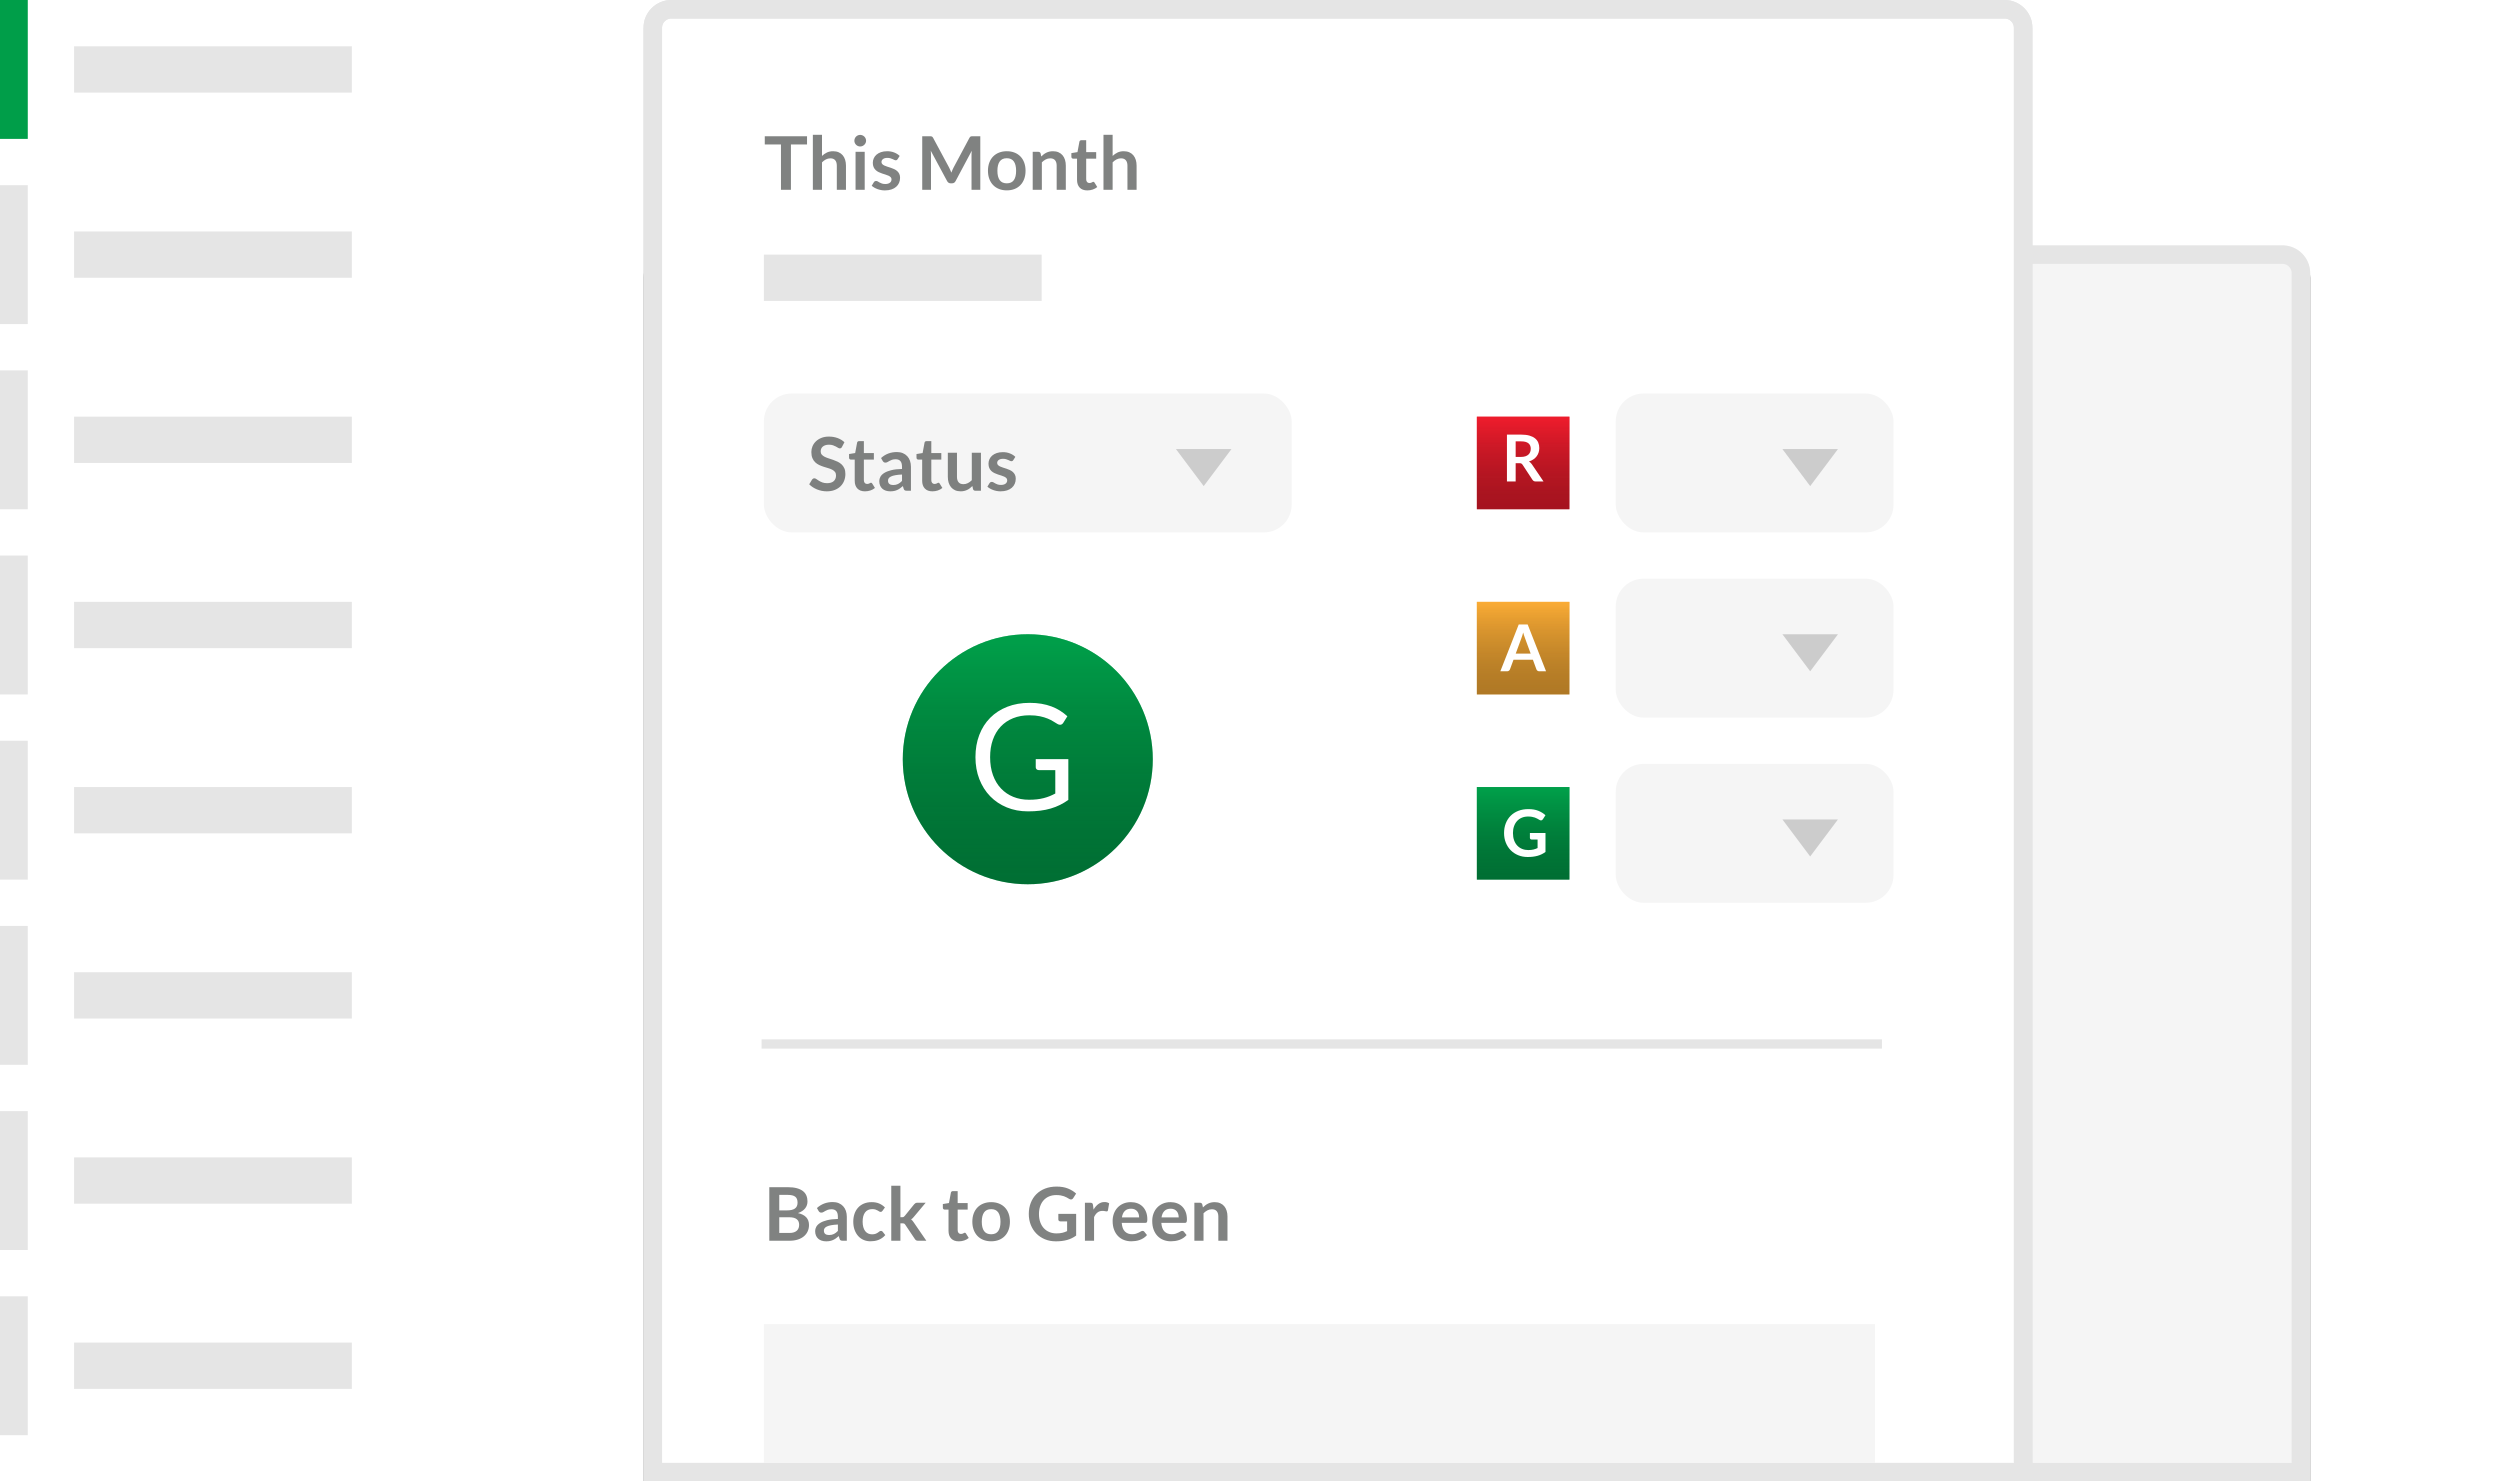 <svg xmlns="http://www.w3.org/2000/svg" xmlns:xlink="http://www.w3.org/1999/xlink" width="540" height="320" viewBox="0 0 540 320">
    <defs>
        <path id="prefix__b" d="M6 53h348c3.314 0 6 2.686 6 6v261H0V59c0-3.314 2.686-6 6-6z"/>
        <path id="prefix__c" d="M0 0H20V20H0z"/>
        <path id="prefix__e" d="M0 0H20V20H0z"/>
        <path id="prefix__g" d="M0 0H20V20H0z"/>
        <linearGradient id="prefix__d" x1="50%" x2="50%" y1="3.511%" y2="99.187%">
            <stop offset="0%" stop-color="#EC1C2C" stop-opacity=".5"/>
            <stop offset="100%" stop-opacity=".3"/>
        </linearGradient>
        <linearGradient id="prefix__f" x1="50%" x2="50%" y1="0%" y2="99.187%">
            <stop offset="0%" stop-color="#FBAC35" stop-opacity=".5"/>
            <stop offset="58.412%" stop-color="#684816" stop-opacity=".383"/>
            <stop offset="100%" stop-opacity=".3"/>
        </linearGradient>
        <linearGradient id="prefix__h" x1="50%" x2="50%" y1="3.511%" y2="99.187%">
            <stop offset="0%" stop-color="#009E49" stop-opacity=".5"/>
            <stop offset="100%" stop-opacity=".3"/>
        </linearGradient>
        <filter id="prefix__a" width="101.1%" height="101.5%" x="-.6%" y="-.4%" filterUnits="objectBoundingBox">
            <feOffset dy="1" in="SourceAlpha" result="shadowOffsetOuter1"/>
            <feGaussianBlur in="shadowOffsetOuter1" result="shadowBlurOuter1" stdDeviation=".5"/>
            <feColorMatrix in="shadowBlurOuter1" values="0 0 0 0 0 0 0 0 0 0 0 0 0 0 0 0 0 0 0.3 0"/>
        </filter>
        <circle id="prefix__i" cx="27" cy="27" r="27"/>
    </defs>
    <g fill="none" fill-rule="evenodd">
        <g fill-rule="nonzero">
            <g fill="#E5E5E5">
                <path d="M0 0H60V10H0zM0 40H60V50H0zM0 80H60V90H0zM0 120H60V130H0zM0 160H60V170H0zM0 200H60V210H0zM0 240H60V250H0zM0 280H60V290H0z" transform="translate(16 10)"/>
            </g>
            <path fill="#009E49" d="M0 0H6V30H0z"/>
            <path fill="#E5E5E5" d="M0 40H6V70H0zM0 80H6V110H0zM0 120H6V150H0zM0 160H6V190H0zM0 200H6V230H0zM0 240H6V270H0zM0 280H6V310H0z"/>
        </g>
        <g transform="translate(139)">
            <use fill="#000" filter="url(#prefix__a)" xlink:href="#prefix__b"/>
            <use fill="#F5F5F5" xlink:href="#prefix__b"/>
            <path fill="#E5E5E5" fill-rule="nonzero" d="M354 53c3.314 0 6 2.686 6 6v261H60V59c0-3.314 2.686-6 6-6h288zm0 4H66c-1.054 0-1.918.816-1.995 1.85L64 59v257h292V59c0-1.054-.816-1.918-1.85-1.995L354 57z"/>
            <g>
                <path fill="#FFF" stroke="#E5E5E5" stroke-width="4" d="M294 2H6c-1.105 0-2.105.448-2.828 1.172C2.448 3.895 2 4.895 2 6v312h296V6c0-1.105-.448-2.105-1.172-2.828C296.105 2.448 295.105 2 294 2z"/>
                <path fill="#E5E5E5" fill-rule="nonzero" d="M294 0c3.314 0 6 2.686 6 6v314H0V6c0-3.314 2.686-6 6-6h288zm0 4H6c-1.054 0-1.918.816-1.995 1.85L4 6v310h292V6c0-1.054-.816-1.918-1.85-1.995L294 4z"/>
                <path fill="#616362" fill-rule="nonzero" d="M31.536 268c.672 0 1.27-.085 1.792-.256.523-.17.963-.407 1.32-.708.357-.301.63-.66.816-1.076.187-.416.28-.87.28-1.36 0-1.36-.795-2.219-2.384-2.576.357-.123.665-.272.924-.448s.472-.372.64-.588c.168-.216.292-.448.372-.696.08-.248.12-.508.12-.78 0-.475-.08-.901-.24-1.28-.16-.379-.412-.701-.756-.968-.344-.267-.784-.472-1.32-.616-.536-.144-1.183-.216-1.94-.216h-3.992V268h4.368zm-.496-6.56h-1.72v-3.344h1.84c.725 0 1.259.128 1.6.384.341.256.512.685.512 1.288 0 .581-.19 1.005-.568 1.272-.379.267-.933.4-1.664.4zm.464 4.88H29.32v-3.392h2.176c.379 0 .701.037.968.112.267.075.485.183.656.324.17.141.296.312.376.512.08.2.12.425.12.676 0 .24-.036.467-.108.68-.072.213-.19.4-.352.56-.163.16-.379.288-.648.384-.27.096-.604.144-1.004.144zm7.952 1.808c.293 0 .56-.024.8-.072.24-.048.467-.12.68-.216.213-.096.42-.215.62-.356s.404-.305.612-.492l.176.584c.053.17.133.284.24.34.107.056.253.084.44.084h.888v-5.184c0-.464-.068-.89-.204-1.28-.136-.39-.335-.724-.596-1.004-.261-.28-.58-.499-.956-.656-.376-.157-.804-.236-1.284-.236-1.333 0-2.472.432-3.416 1.296l.36.632c.059.101.136.187.232.256.096.07.21.104.344.104.16 0 .307-.037.44-.112.133-.075.279-.159.436-.252.157-.093.343-.177.556-.252.213-.075.48-.112.8-.112.443 0 .78.132 1.012.396.232.264.348.67.348 1.22v.48c-.933.021-1.715.112-2.344.272-.63.16-1.133.361-1.512.604s-.65.515-.812.816c-.163.301-.244.607-.244.916 0 .368.059.69.176.968.117.277.281.51.492.696.21.187.463.327.756.42.293.093.613.14.96.14zm.616-1.36c-.33 0-.599-.075-.804-.224-.205-.15-.308-.397-.308-.744 0-.176.05-.339.148-.488.099-.15.265-.28.5-.392.235-.112.545-.204.932-.276.387-.072.868-.121 1.444-.148v1.384c-.144.15-.287.279-.428.388-.141.11-.288.201-.44.276-.152.075-.313.13-.484.168-.17.037-.357.056-.56.056zm8.92 1.352c.288 0 .579-.021.872-.064.293-.043.577-.116.852-.22s.54-.243.796-.416.493-.388.712-.644l-.568-.72c-.08-.123-.2-.184-.36-.184-.123 0-.233.039-.332.116-.099.077-.215.163-.348.256-.133.093-.297.179-.492.256-.195.077-.45.116-.764.116-.315 0-.597-.06-.848-.18-.25-.12-.464-.296-.64-.528-.176-.232-.31-.519-.404-.86-.093-.341-.14-.73-.14-1.168 0-.421.043-.799.128-1.132.085-.333.215-.617.388-.852.173-.235.39-.415.652-.54.261-.125.565-.188.912-.188.272 0 .5.03.684.092.184.061.343.13.476.208.133.077.248.147.344.208.096.061.195.092.296.092.107 0 .188-.021.244-.064.056-.043.113-.101.172-.176l.52-.72c-.368-.368-.783-.65-1.244-.848-.461-.197-.999-.296-1.612-.296-.645 0-1.216.107-1.712.32-.496.213-.912.508-1.248.884-.336.376-.59.821-.764 1.336-.173.515-.26 1.073-.26 1.676 0 .672.097 1.27.292 1.796.195.525.459.97.792 1.332.333.363.724.639 1.172.828.448.19.925.284 1.432.284zm6.496-.12v-3.76h.448c.16 0 .28.019.36.056.08.037.16.117.24.24l2.088 3.112c.085.128.181.219.288.272.107.053.237.08.392.08h1.784l-2.736-3.984c-.085-.123-.17-.237-.256-.344-.085-.107-.184-.2-.296-.28.112-.07.216-.15.312-.244.096-.093.19-.196.28-.308l2.552-3.048h-1.808c-.165 0-.299.03-.4.092-.101.061-.197.145-.288.252l-2.04 2.52c-.085.101-.165.17-.24.208-.075.037-.179.056-.312.056h-.368v-6.808h-1.976V268h1.976zm12.608.128c.4 0 .787-.061 1.16-.184.373-.123.704-.304.992-.544l-.592-.96c-.043-.059-.083-.103-.12-.132-.037-.03-.085-.044-.144-.044-.048 0-.096.015-.144.044-.048.03-.103.06-.164.092-.061.032-.133.063-.216.092-.083.03-.185.044-.308.044-.213 0-.384-.072-.512-.216-.128-.144-.192-.344-.192-.6v-4.448h2.16v-1.408h-2.16v-2.584h-1.024c-.117 0-.215.03-.292.088-.077.059-.127.141-.148.248l-.416 2.24-1.32.216v.784c0 .139.039.243.116.312.077.07.17.104.276.104h.832v4.584c0 .71.192 1.265.576 1.668.384.403.93.604 1.64.604zm7-.008c.613 0 1.17-.099 1.668-.296.499-.197.924-.48 1.276-.848s.624-.813.816-1.336c.192-.523.288-1.11.288-1.76 0-.645-.096-1.23-.288-1.752-.192-.523-.464-.965-.816-1.328-.352-.363-.777-.643-1.276-.84-.499-.197-1.055-.296-1.668-.296s-1.17.099-1.672.296c-.501.197-.93.477-1.284.84-.355.363-.63.805-.824 1.328-.195.523-.292 1.107-.292 1.752 0 .65.097 1.237.292 1.76.195.523.47.968.824 1.336.355.368.783.65 1.284.848.501.197 1.059.296 1.672.296zm0-1.52c-.693 0-1.205-.23-1.536-.692-.33-.461-.496-1.132-.496-2.012 0-.88.165-1.553.496-2.02.33-.467.843-.7 1.536-.7.683 0 1.188.232 1.516.696.328.464.492 1.139.492 2.024s-.164 1.557-.492 2.016c-.328.459-.833.688-1.516.688zm13.936 1.528c.475 0 .917-.025 1.328-.076.41-.05.796-.127 1.156-.228.36-.101.699-.23 1.016-.388.317-.157.623-.343.916-.556v-4.68H89.6v1.216c0 .112.04.207.12.284.08.077.19.116.328.116h1.448v2.104c-.325.155-.668.276-1.028.364-.36.088-.783.132-1.268.132-.55 0-1.056-.095-1.52-.284-.464-.19-.864-.463-1.2-.82-.336-.357-.597-.796-.784-1.316-.187-.52-.28-1.113-.28-1.78 0-.619.088-1.179.264-1.68.176-.501.427-.93.752-1.288.325-.357.719-.632 1.18-.824.461-.192.977-.288 1.548-.288.352 0 .663.024.932.072.27.048.512.11.728.184.216.075.413.163.592.264s.353.203.524.304c.133.085.264.128.392.128.203 0 .365-.099.488-.296l.624-.976c-.48-.448-1.065-.812-1.756-1.092-.69-.28-1.508-.42-2.452-.42-.923 0-1.755.144-2.496.432-.741.288-1.372.693-1.892 1.216-.52.523-.921 1.147-1.204 1.872-.283.725-.424 1.523-.424 2.392 0 .859.145 1.65.436 2.376.29.725.695 1.35 1.212 1.872.517.523 1.13.93 1.84 1.224.71.293 1.485.44 2.328.44zM97.32 268v-5.112c.203-.437.45-.77.744-.996.293-.227.645-.34 1.056-.34.23 0 .413.019.552.056.139.037.248.056.328.056.09 0 .163-.02.216-.06.053-.04.088-.108.104-.204l.256-1.48c-.267-.187-.603-.28-1.008-.28-.49 0-.933.147-1.328.44-.395.293-.739.693-1.032 1.2l-.12-.992c-.027-.181-.08-.31-.16-.384-.08-.075-.221-.112-.424-.112h-1.16V268h1.976zm8.048.12c.288 0 .585-.021.892-.064.307-.043.608-.116.904-.22.296-.104.58-.243.852-.416s.517-.388.736-.644l-.576-.72c-.043-.059-.093-.104-.152-.136-.059-.032-.128-.048-.208-.048-.123 0-.25.037-.38.112-.13.075-.283.157-.456.248-.173.09-.376.173-.608.248-.232.075-.508.112-.828.112-.65 0-1.173-.197-1.568-.592-.395-.395-.621-1.013-.68-1.856h5.072c.09 0 .165-.012.224-.036.059-.024.105-.064.14-.12.035-.056.059-.133.072-.232.013-.099.02-.223.02-.372 0-.592-.088-1.119-.264-1.58-.176-.461-.421-.85-.736-1.168-.315-.317-.69-.559-1.124-.724-.435-.165-.91-.248-1.428-.248-.613 0-1.164.107-1.652.32-.488.213-.901.503-1.24.868-.339.365-.599.795-.78 1.288-.181.493-.272 1.02-.272 1.58 0 .72.104 1.353.312 1.9.208.547.493 1.005.856 1.376.363.37.79.65 1.28.84.49.19 1.021.284 1.592.284zm1.68-5.168h-3.712c.09-.597.299-1.059.624-1.384.325-.325.776-.488 1.352-.488.293 0 .55.05.768.148.219.099.4.233.544.404.144.17.25.37.32.596.07.227.104.468.104.724zm6.872 5.168c.288 0 .585-.021.892-.064.307-.043.608-.116.904-.22.296-.104.58-.243.852-.416s.517-.388.736-.644l-.576-.72c-.043-.059-.093-.104-.152-.136-.059-.032-.128-.048-.208-.048-.123 0-.25.037-.38.112-.13.075-.283.157-.456.248-.173.09-.376.173-.608.248-.232.075-.508.112-.828.112-.65 0-1.173-.197-1.568-.592-.395-.395-.621-1.013-.68-1.856h5.072c.09 0 .165-.012.224-.036.059-.024.105-.064.14-.12.035-.056.059-.133.072-.232.013-.099.02-.223.02-.372 0-.592-.088-1.119-.264-1.58-.176-.461-.421-.85-.736-1.168-.315-.317-.69-.559-1.124-.724-.435-.165-.91-.248-1.428-.248-.613 0-1.164.107-1.652.32-.488.213-.901.503-1.24.868-.339.365-.599.795-.78 1.288-.181.493-.272 1.02-.272 1.58 0 .72.104 1.353.312 1.9.208.547.493 1.005.856 1.376.363.37.79.65 1.28.84.49.19 1.021.284 1.592.284zm1.68-5.168h-3.712c.09-.597.299-1.059.624-1.384.325-.325.776-.488 1.352-.488.293 0 .55.05.768.148.219.099.4.233.544.404.144.17.25.37.32.596.07.227.104.468.104.724zm5.36 5.048v-5.936c.267-.267.55-.477.848-.632.299-.155.619-.232.96-.232.464 0 .812.137 1.044.412.232.275.348.663.348 1.164V268h1.976v-5.224c0-.459-.06-.879-.18-1.26s-.296-.71-.528-.984c-.232-.275-.521-.488-.868-.64-.347-.152-.744-.228-1.192-.228-.277 0-.533.027-.768.08-.235.053-.455.13-.66.232-.205.101-.4.221-.584.36-.184.139-.359.293-.524.464l-.136-.648c-.08-.24-.248-.36-.504-.36h-1.208V268h1.976z" opacity=".8"/>
                <g transform="translate(26 85)">
                    <g fill-rule="nonzero" transform="translate(154 5)">
                        <use fill="#EC1C2C" xlink:href="#prefix__c"/>
                        <use fill="url(#prefix__d)" xlink:href="#prefix__c"/>
                        <path fill="#FFF" d="M8.383 14v-3.955h.805c.187 0 .328.026.423.077.096.051.184.138.263.259l2.128 3.241c.08.121.176.215.29.28.115.065.254.098.417.098h1.694l-2.534-3.738c-.173-.252-.378-.446-.616-.581.355-.112.67-.261.948-.448.278-.187.511-.404.7-.651.19-.247.334-.523.434-.826.1-.303.151-.625.151-.966 0-.43-.074-.822-.22-1.18-.148-.357-.379-.663-.694-.92-.314-.257-.718-.456-1.21-.599-.493-.142-1.084-.213-1.775-.213H6.5V14h1.883zm1.176-5.306H8.383v-3.36h1.204c.695 0 1.212.138 1.55.413.339.275.508.67.508 1.183 0 .257-.042.492-.126.707-.084.215-.211.4-.382.557-.17.156-.387.278-.65.367-.264.089-.573.133-.928.133z"/>
                        <g transform="translate(0 40)">
                            <use fill="#FBAC35" xlink:href="#prefix__e"/>
                            <use fill="url(#prefix__f)" xlink:href="#prefix__e"/>
                            <path fill="#FFF" d="M6.535 15c.159 0 .293-.044.402-.133.11-.089.184-.187.221-.294l.756-2.065h4.193l.756 2.065c.047.121.123.223.228.304.104.082.239.123.402.123h1.456L10.973 4.878H9.048L5.072 15h1.463zm5.089-3.822H8.397l1.232-3.353c.06-.154.123-.334.186-.539.063-.205.127-.427.192-.665.065.238.132.458.2.661.067.204.129.38.185.529l1.232 3.367z"/>
                        </g>
                        <g transform="translate(0 80)">
                            <use fill="#009E49" xlink:href="#prefix__g"/>
                            <use fill="url(#prefix__h)" xlink:href="#prefix__g"/>
                            <path fill="#FFF" d="M10.962 15.112c.415 0 .803-.022 1.162-.066.36-.045.696-.111 1.011-.2.316-.089.612-.202.89-.34.277-.137.544-.3.801-.486V9.925h-3.367v1.064c0 .098.035.18.105.248.07.068.166.102.287.102h1.267v1.841c-.285.135-.585.242-.9.319-.315.076-.684.115-1.109.115-.48 0-.924-.083-1.33-.248-.406-.166-.756-.405-1.05-.718-.294-.313-.523-.697-.686-1.152-.163-.455-.245-.974-.245-1.557 0-.541.077-1.031.231-1.47.154-.439.373-.814.658-1.127.285-.313.629-.553 1.033-.721.403-.168.855-.252 1.354-.252.308 0 .58.021.816.063.235.042.447.096.636.161.19.065.362.142.518.231.157.089.31.177.459.266.117.075.231.112.343.112.177 0 .32-.086.427-.259l.546-.854c-.42-.392-.932-.71-1.537-.956-.604-.245-1.319-.367-2.145-.367-.807 0-1.535.126-2.184.378-.649.252-1.2.607-1.655 1.064-.455.457-.807 1.003-1.054 1.638s-.371 1.332-.371 2.093c0 .751.127 1.444.381 2.079.255.635.608 1.18 1.061 1.638.453.457.99.814 1.61 1.071.62.257 1.3.385 2.037.385z"/>
                        </g>
                    </g>
                    <g fill-rule="nonzero" transform="translate(30 52)">
                        <use fill="#009E49" xlink:href="#prefix__i"/>
                        <use fill="url(#prefix__h)" xlink:href="#prefix__i"/>
                        <path fill="#FFF" d="M27.04 38.256c.95 0 1.83-.05 2.64-.152.81-.101 1.57-.256 2.28-.464.71-.208 1.376-.467 2-.776.624-.31 1.224-.672 1.8-1.088v-8.8h-7.04v1.76c0 .17.061.315.184.432.123.117.285.176.488.176h3.552V34.4c-.405.213-.81.403-1.216.568-.405.165-.837.307-1.296.424-.459.117-.947.205-1.464.264-.517.059-1.085.088-1.704.088-1.237 0-2.368-.208-3.392-.624-1.024-.416-1.91-1.019-2.656-1.808-.747-.79-1.325-1.752-1.736-2.888-.41-1.136-.616-2.43-.616-3.88 0-1.387.197-2.637.592-3.752.395-1.115.96-2.064 1.696-2.848.736-.784 1.627-1.387 2.672-1.808 1.045-.421 2.213-.632 3.504-.632.885 0 1.65.07 2.296.208.645.139 1.205.307 1.68.504.475.197.877.403 1.208.616.33.213.63.395.896.544.203.117.39.176.56.176.288 0 .523-.144.704-.432l.88-1.408c-.49-.448-1.019-.85-1.584-1.208-.565-.357-1.181-.661-1.848-.912-.667-.25-1.39-.443-2.168-.576-.779-.133-1.621-.2-2.528-.2-1.792 0-3.41.283-4.856.848-1.445.565-2.677 1.363-3.696 2.392-1.019 1.03-1.803 2.264-2.352 3.704-.55 1.44-.824 3.035-.824 4.784 0 1.728.28 3.312.84 4.752.56 1.44 1.341 2.675 2.344 3.704 1.003 1.03 2.197 1.83 3.584 2.4 1.387.57 2.912.856 4.576.856z"/>
                    </g>
                    <rect width="114" height="30" fill="#F5F5F5" rx="6"/>
                    <path fill="#CCC" d="M95 12L101 20 89 20z" transform="matrix(1 0 0 -1 0 32)"/>
                    <path fill="#616362" fill-rule="nonzero" d="M13.588 21.128c.64 0 1.208-.097 1.704-.292.496-.195.916-.461 1.26-.8s.605-.736.784-1.192c.179-.456.268-.945.268-1.468 0-.48-.076-.888-.228-1.224-.152-.336-.353-.62-.604-.852-.25-.232-.536-.424-.856-.576-.32-.152-.647-.285-.98-.4-.333-.115-.66-.223-.98-.324-.32-.101-.605-.216-.856-.344-.25-.128-.452-.283-.604-.464-.152-.181-.228-.408-.228-.68 0-.213.037-.41.112-.588.075-.179.188-.332.34-.46.152-.128.339-.228.56-.3.221-.072.481-.108.78-.108.33 0 .617.041.86.124.243.083.455.175.636.276.181.101.339.193.472.276.133.083.253.124.36.124.107 0 .199-.024.276-.072.077-.048.145-.13.204-.248l.528-1.016c-.405-.384-.896-.683-1.472-.896-.576-.213-1.205-.32-1.888-.32-.603 0-1.139.093-1.608.28-.47.187-.865.435-1.188.744-.323.31-.568.664-.736 1.064-.168.4-.252.81-.252 1.232 0 .528.076.972.228 1.332.152.36.353.66.604.9.25.24.536.435.856.584.32.15.645.277.976.384.33.107.656.205.976.296.32.09.605.201.856.332.25.13.452.292.604.484.152.192.228.44.228.744 0 .544-.168.961-.504 1.252-.336.29-.81.436-1.424.436-.4 0-.743-.055-1.028-.164-.285-.11-.533-.23-.744-.364-.21-.133-.393-.255-.548-.364-.155-.11-.299-.164-.432-.164-.101 0-.193.025-.276.076-.083.05-.153.113-.212.188l-.624 1.032c.224.23.479.437.764.624.285.187.592.347.92.48.328.133.67.236 1.028.308.357.072.72.108 1.088.108zm8.248 0c.4 0 .787-.061 1.16-.184.373-.123.704-.304.992-.544l-.592-.96c-.043-.059-.083-.103-.12-.132-.037-.03-.085-.044-.144-.044-.048 0-.096.015-.144.044-.048.03-.103.06-.164.092-.061.032-.133.063-.216.092-.083.03-.185.044-.308.044-.213 0-.384-.072-.512-.216-.128-.144-.192-.344-.192-.6v-4.448h2.16v-1.408h-2.16V10.28h-1.024c-.117 0-.215.03-.292.088-.077.059-.127.141-.148.248l-.416 2.24-1.32.216v.784c0 .139.039.243.116.312.077.07.17.104.276.104h.832v4.584c0 .71.192 1.265.576 1.668.384.403.93.604 1.64.604zm5.472 0c.293 0 .56-.024.8-.072.24-.048.467-.12.68-.216.213-.096.42-.215.62-.356s.404-.305.612-.492l.176.584c.053.17.133.284.24.34.107.056.253.084.44.084h.888v-5.184c0-.464-.068-.89-.204-1.28-.136-.39-.335-.724-.596-1.004-.261-.28-.58-.499-.956-.656-.376-.157-.804-.236-1.284-.236-1.333 0-2.472.432-3.416 1.296l.36.632c.059.101.136.187.232.256.096.07.21.104.344.104.16 0 .307-.037.44-.112.133-.075.279-.159.436-.252.157-.093.343-.177.556-.252.213-.075.48-.112.8-.112.443 0 .78.132 1.012.396.232.264.348.67.348 1.22v.48c-.933.021-1.715.112-2.344.272-.63.16-1.133.361-1.512.604s-.65.515-.812.816c-.163.301-.244.607-.244.916 0 .368.059.69.176.968.117.277.281.51.492.696.21.187.463.327.756.42.293.093.613.14.96.14zm.616-1.36c-.33 0-.599-.075-.804-.224-.205-.15-.308-.397-.308-.744 0-.176.05-.339.148-.488.099-.15.265-.28.5-.392.235-.112.545-.204.932-.276.387-.072.868-.121 1.444-.148v1.384c-.144.15-.287.279-.428.388-.141.11-.288.201-.44.276-.152.075-.313.13-.484.168-.17.037-.357.056-.56.056zm8.48 1.36c.4 0 .787-.061 1.16-.184.373-.123.704-.304.992-.544l-.592-.96c-.043-.059-.083-.103-.12-.132-.037-.03-.085-.044-.144-.044-.048 0-.096.015-.144.044-.048.03-.103.06-.164.092-.061.032-.133.063-.216.092-.083.03-.185.044-.308.044-.213 0-.384-.072-.512-.216-.128-.144-.192-.344-.192-.6v-4.448h2.16v-1.408h-2.16V10.28H35.14c-.117 0-.215.03-.292.088-.077.059-.127.141-.148.248l-.416 2.24-1.32.216v.784c0 .139.039.243.116.312.077.07.17.104.276.104h.832v4.584c0 .71.192 1.265.576 1.668.384.403.93.604 1.64.604zm6.096 0c.272 0 .527-.028.764-.084.237-.056.459-.133.664-.232.205-.099.399-.219.58-.36.181-.141.357-.297.528-.468l.136.656c.08.24.248.36.504.36h1.208v-8.208h-1.976v5.936c-.267.267-.55.476-.848.628-.299.152-.619.228-.96.228-.464 0-.812-.137-1.044-.412-.232-.275-.348-.663-.348-1.164v-5.216h-1.976v5.216c0 .459.06.879.18 1.26s.297.71.532.988c.235.277.524.492.868.644.344.152.74.228 1.188.228zm8.624 0c.528 0 .996-.068 1.404-.204.408-.136.75-.325 1.028-.568.277-.243.488-.53.632-.864.144-.333.216-.697.216-1.092 0-.33-.057-.613-.172-.848-.115-.235-.267-.436-.456-.604-.19-.168-.404-.307-.644-.416-.24-.11-.485-.207-.736-.292-.25-.085-.496-.164-.736-.236-.24-.072-.455-.153-.644-.244-.19-.09-.341-.196-.456-.316-.115-.12-.172-.268-.172-.444 0-.267.112-.483.336-.648.224-.165.53-.248.92-.248.25 0 .468.027.652.08.184.053.348.113.492.18.144.067.27.127.38.18.11.053.212.08.308.08.09 0 .165-.017.224-.052.059-.035.115-.095.168-.18l.448-.712c-.31-.304-.696-.55-1.16-.736-.464-.187-.979-.28-1.544-.28-.507 0-.953.068-1.34.204-.387.136-.71.317-.968.544-.259.227-.455.492-.588.796-.133.304-.2.624-.2.96 0 .363.057.672.172.928.115.256.267.472.456.648.19.176.405.321.648.436.243.115.49.215.744.3.253.085.501.164.744.236.243.072.459.153.648.244.19.09.341.197.456.32.115.123.172.28.172.472 0 .128-.025.252-.076.372-.05.12-.13.225-.24.316-.11.09-.248.164-.416.22-.168.056-.37.084-.604.084-.299 0-.545-.035-.74-.104-.195-.07-.364-.144-.508-.224-.144-.08-.27-.155-.38-.224-.11-.07-.225-.104-.348-.104-.123 0-.224.024-.304.072-.08.048-.15.117-.208.208l-.456.752c.16.144.345.277.556.4.21.123.44.23.688.32.248.09.507.161.776.212.27.05.545.076.828.076z" opacity=".8"/>
                    <g transform="translate(184)">
                        <rect width="60" height="30" fill="#F5F5F5" rx="6"/>
                        <path fill="#CCC" d="M42 12L48 20 36 20z" transform="matrix(1 0 0 -1 0 32)"/>
                    </g>
                    <g transform="translate(184 40)">
                        <rect width="60" height="30" fill="#F5F5F5" rx="6"/>
                        <path fill="#CCC" d="M42 12L48 20 36 20z" transform="matrix(1 0 0 -1 0 32)"/>
                    </g>
                    <g transform="translate(184 80)">
                        <rect width="60" height="30" fill="#F5F5F5" rx="6"/>
                        <path fill="#CCC" d="M42 12L48 20 36 20z" transform="matrix(1 0 0 -1 0 32)"/>
                    </g>
                </g>
                <path fill="#616362" fill-rule="nonzero" d="M31.84 41v-9.8h3.48v-1.768h-9.128V31.2h3.496V41h2.152zm6.712 0v-5.936c.267-.267.55-.477.848-.632.299-.155.619-.232.96-.232.464 0 .812.137 1.044.412.232.275.348.663.348 1.164V41h1.976v-5.224c0-.459-.06-.879-.18-1.26s-.296-.71-.528-.984c-.232-.275-.521-.488-.868-.64-.347-.152-.744-.228-1.192-.228-.517 0-.968.093-1.352.28-.384.187-.736.432-1.056.736v-4.568h-1.976V41h1.976zm8.24-9.36c.176 0 .341-.033.496-.1.155-.067.29-.156.404-.268.115-.112.207-.243.276-.392.07-.15.104-.31.104-.48 0-.176-.035-.341-.104-.496-.07-.155-.161-.288-.276-.4-.115-.112-.25-.201-.404-.268-.155-.067-.32-.1-.496-.1-.17 0-.332.033-.484.1-.152.067-.284.156-.396.268-.112.112-.201.245-.268.4-.067.155-.1.32-.1.496 0 .17.033.33.1.48.067.15.156.28.268.392.112.112.244.201.396.268.152.067.313.1.484.1zm.984 9.36v-8.208H45.8V41h1.976zm4.36.128c.528 0 .996-.068 1.404-.204.408-.136.75-.325 1.028-.568.277-.243.488-.53.632-.864.144-.333.216-.697.216-1.092 0-.33-.057-.613-.172-.848-.115-.235-.267-.436-.456-.604-.19-.168-.404-.307-.644-.416-.24-.11-.485-.207-.736-.292-.25-.085-.496-.164-.736-.236-.24-.072-.455-.153-.644-.244-.19-.09-.341-.196-.456-.316-.115-.12-.172-.268-.172-.444 0-.267.112-.483.336-.648.224-.165.53-.248.92-.248.25 0 .468.027.652.08.184.053.348.113.492.18.144.067.27.127.38.18.11.053.212.08.308.08.09 0 .165-.017.224-.052.059-.035.115-.095.168-.18l.448-.712c-.31-.304-.696-.55-1.16-.736-.464-.187-.979-.28-1.544-.28-.507 0-.953.068-1.34.204-.387.136-.71.317-.968.544-.259.227-.455.492-.588.796-.133.304-.2.624-.2.96 0 .363.057.672.172.928.115.256.267.472.456.648.19.176.405.321.648.436.243.115.49.215.744.3.253.085.501.164.744.236.243.072.459.153.648.244.19.09.341.197.456.32.115.123.172.28.172.472 0 .128-.025.252-.076.372-.05.12-.13.225-.24.316-.11.09-.248.164-.416.22-.168.056-.37.084-.604.084-.299 0-.545-.035-.74-.104-.195-.07-.364-.144-.508-.224-.144-.08-.27-.155-.38-.224-.11-.07-.225-.104-.348-.104-.123 0-.224.024-.304.072-.08.048-.15.117-.208.208l-.456.752c.16.144.345.277.556.4.21.123.44.23.688.32.248.09.507.161.776.212.27.05.545.076.828.076zm9.96-.128v-7.472c0-.144-.004-.3-.012-.468-.008-.168-.023-.34-.044-.516l3.544 6.584c.08.15.184.265.312.348.128.083.277.124.448.124h.296c.17 0 .32-.041.448-.124.128-.083.232-.199.312-.348l3.496-6.56c-.016.17-.028.339-.036.504-.008.165-.012.317-.012.456V41h1.896V29.432H71.12c-.096 0-.179.003-.248.008-.07.005-.132.019-.188.04-.056.021-.107.056-.152.104-.045.048-.09.112-.132.192l-3.424 6.408c-.09.17-.176.35-.256.536-.08.187-.157.376-.232.568-.075-.187-.15-.372-.228-.556-.077-.184-.161-.361-.252-.532l-3.456-6.424c-.043-.08-.088-.144-.136-.192-.048-.048-.1-.083-.156-.104-.056-.021-.119-.035-.188-.04-.07-.005-.152-.008-.248-.008H60.2V41h1.896zm16.376.12c.613 0 1.17-.099 1.668-.296.499-.197.924-.48 1.276-.848s.624-.813.816-1.336c.192-.523.288-1.11.288-1.76 0-.645-.096-1.23-.288-1.752-.192-.523-.464-.965-.816-1.328-.352-.363-.777-.643-1.276-.84-.499-.197-1.055-.296-1.668-.296s-1.17.099-1.672.296c-.501.197-.93.477-1.284.84-.355.363-.63.805-.824 1.328-.195.523-.292 1.107-.292 1.752 0 .65.097 1.237.292 1.76.195.523.47.968.824 1.336.355.368.783.65 1.284.848.501.197 1.059.296 1.672.296zm0-1.52c-.693 0-1.205-.23-1.536-.692-.33-.461-.496-1.132-.496-2.012 0-.88.165-1.553.496-2.02.33-.467.843-.7 1.536-.7.683 0 1.188.232 1.516.696.328.464.492 1.139.492 2.024s-.164 1.557-.492 2.016c-.328.459-.833.688-1.516.688zM86.04 41v-5.936c.267-.267.55-.477.848-.632.299-.155.619-.232.96-.232.464 0 .812.137 1.044.412.232.275.348.663.348 1.164V41h1.976v-5.224c0-.459-.06-.879-.18-1.26s-.296-.71-.528-.984c-.232-.275-.521-.488-.868-.64-.347-.152-.744-.228-1.192-.228-.277 0-.533.027-.768.08-.235.053-.455.13-.66.232-.205.101-.4.221-.584.36-.184.139-.359.293-.524.464l-.136-.648c-.08-.24-.248-.36-.504-.36h-1.208V41h1.976zm9.816.128c.4 0 .787-.061 1.16-.184.373-.123.704-.304.992-.544l-.592-.96c-.043-.059-.083-.103-.12-.132-.037-.03-.085-.044-.144-.044-.048 0-.096.015-.144.044-.048.03-.103.06-.164.092-.061.032-.133.063-.216.092-.083.03-.185.044-.308.044-.213 0-.384-.072-.512-.216-.128-.144-.192-.344-.192-.6v-4.448h2.16v-1.408h-2.16V30.28h-1.024c-.117 0-.215.03-.292.088-.077.059-.127.141-.148.248l-.416 2.24-1.32.216v.784c0 .139.039.243.116.312.077.07.17.104.276.104h.832v4.584c0 .71.192 1.265.576 1.668.384.403.93.604 1.64.604zm5.472-.128v-5.936c.267-.267.55-.477.848-.632.299-.155.619-.232.96-.232.464 0 .812.137 1.044.412.232.275.348.663.348 1.164V41h1.976v-5.224c0-.459-.06-.879-.18-1.26s-.296-.71-.528-.984c-.232-.275-.521-.488-.868-.64-.347-.152-.744-.228-1.192-.228-.517 0-.968.093-1.352.28-.384.187-.736.432-1.056.736v-4.568h-1.976V41h1.976z" opacity=".8"/>
                <path fill="#F5F5F5" d="M26 286H266V316H26z"/>
                <path fill="#E5E5E5" fill-rule="nonzero" d="M26 55H86V65H26zM267.5 224.5L267.5 226.5 25.5 226.5 25.5 224.5z"/>
            </g>
        </g>
    </g>
</svg>
